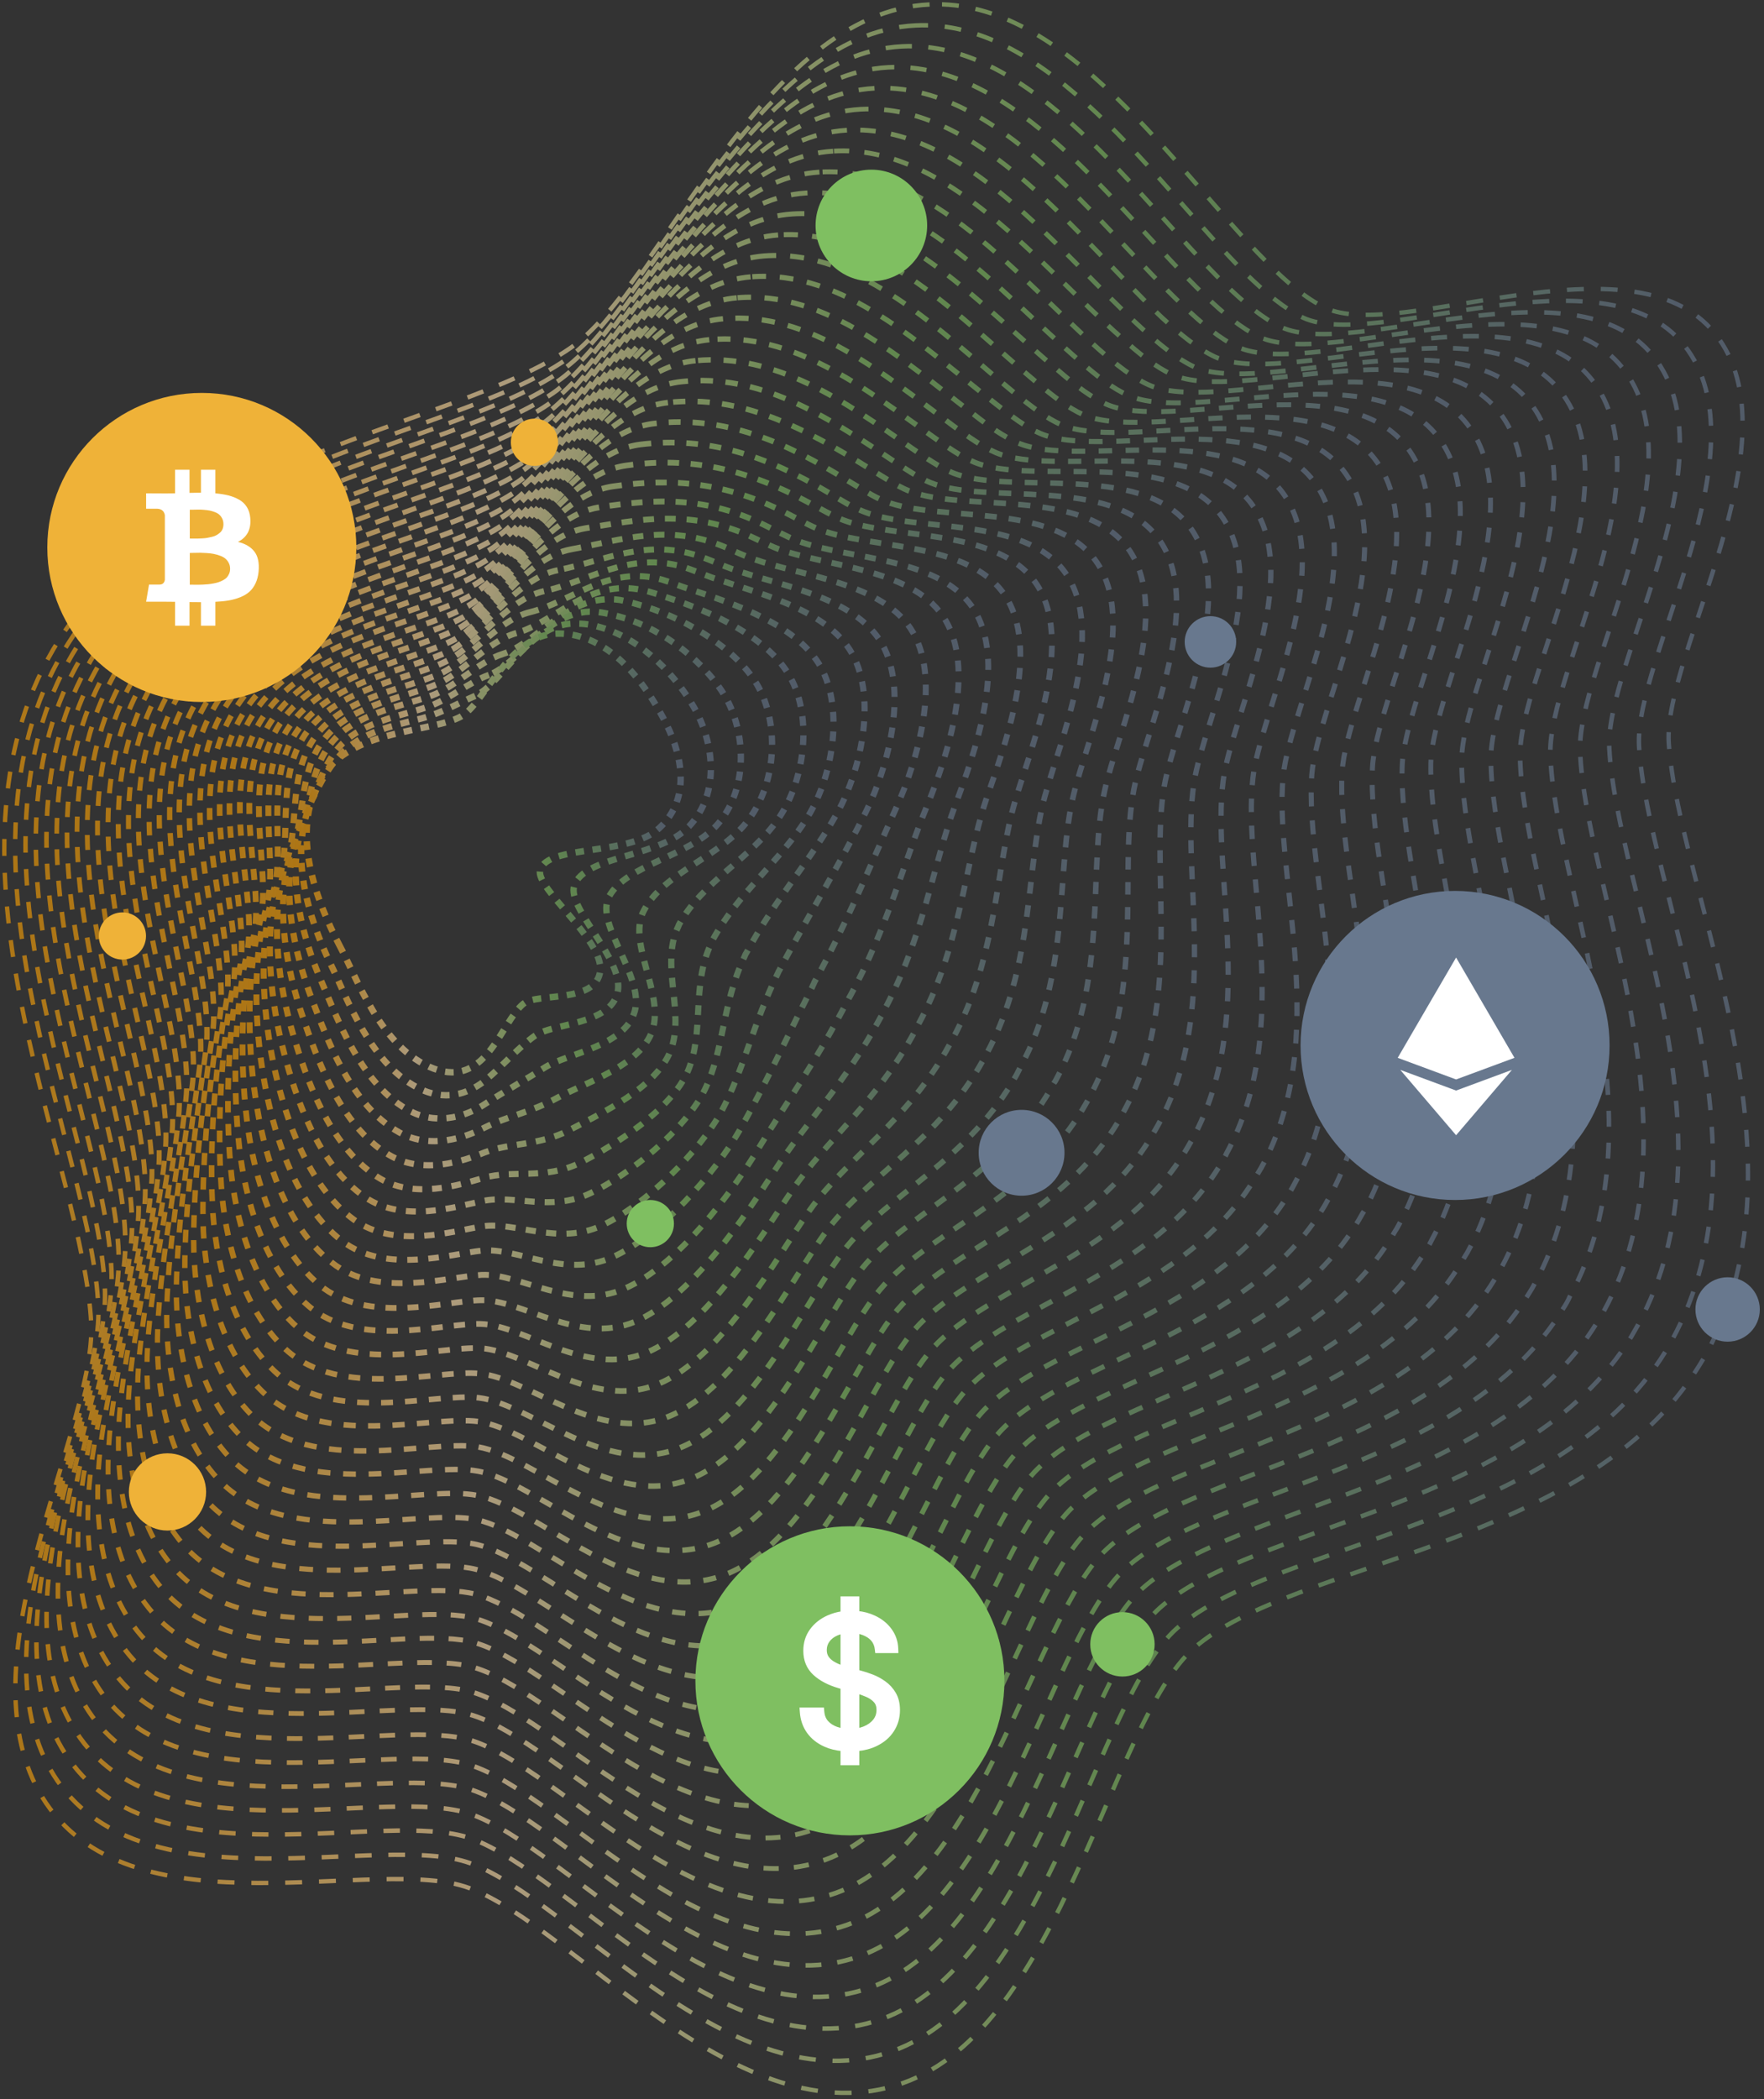<svg width="411" height="489" viewBox="0 0 411 489" fill="none" xmlns="http://www.w3.org/2000/svg">
<rect x="0" y="0" width="411" height="489" fill="#333333" stroke="none"/>
<g opacity="0.6">
<path d="M216.583 1.043C177.44 2.841 154.339 66.288 132.906 81.058C105.185 100.324 34.599 106.232 9.957 155.808C-14.812 205.641 19.454 272.042 21.251 308.261C21.893 321.618 12.652 343.966 7.262 366.571C2.642 385.836 0.974 405.487 10.727 420C31.775 451.081 88.244 431.944 109.292 439.779C133.548 448.641 172.306 498.603 210.294 485.245C247.513 472.145 258.678 400.991 278.186 383.91C301.543 363.488 369.82 360.406 395.873 318.15C396.386 317.251 397.028 316.352 397.541 315.325C422.824 269.473 391.124 207.31 388.814 173.147C387.402 152.34 419.23 102.25 399.594 77.719C380.344 53.701 325.8 79.902 308.73 71.682C304.495 69.627 299.875 65.903 295.127 61.022C274.079 39.959 248.411 -0.498 216.583 1.043Z" stroke="url(#paint0_linear_204_263)" stroke-width="1.014" stroke-miterlimit="10" stroke-dasharray="3.94 3.94"/>
<path d="M213.375 5.923C175.258 7.721 152.67 69.371 131.879 83.755C104.8 102.507 36.267 108.158 12.268 156.322C-11.86 204.742 21.508 269.345 22.92 304.536C23.433 317.894 14.578 340.113 9.444 362.204C5.081 381.084 3.669 400.735 13.423 414.863C34.214 444.916 89.014 426.55 109.548 433.999C133.163 442.605 170.895 490.896 207.856 477.796C244.048 465.081 255.213 396.111 274.207 379.286C296.923 359.25 362.761 355.911 388.044 314.811C388.557 313.912 389.071 313.013 389.584 312.114C414.097 267.418 383.809 207.182 381.884 173.789C380.729 153.368 411.53 104.434 392.408 80.416C373.542 56.912 320.538 81.957 303.597 73.994C299.362 71.939 294.998 68.343 290.25 63.719C269.459 43.041 244.433 4.382 213.375 5.923Z" stroke="url(#paint1_linear_204_263)" stroke-width="1.029" stroke-miterlimit="10" stroke-dasharray="3.89 3.89"/>
<path d="M210.166 10.804C173.205 12.731 151.13 72.325 130.853 86.324C104.543 104.562 37.807 110.085 14.449 156.835C-9.037 203.843 23.433 266.519 24.46 300.812C24.845 314.169 16.246 336.132 11.498 357.966C7.391 376.46 6.236 395.983 16.118 409.854C36.652 439.009 89.656 421.156 109.677 428.22C132.65 436.44 169.226 483.062 205.289 470.347C240.454 457.889 251.748 391.102 270.229 374.534C292.303 354.883 355.574 351.287 380.087 311.343C380.6 310.444 381.114 309.545 381.627 308.646C405.498 265.107 376.622 206.925 374.953 174.303C373.927 154.395 403.958 106.489 385.221 82.985C366.868 59.995 315.276 84.012 298.463 76.178C294.357 74.251 289.993 70.655 285.373 66.16C264.967 46.252 240.454 9.263 210.166 10.804Z" stroke="url(#paint2_linear_204_263)" stroke-width="1.043" stroke-miterlimit="10" stroke-dasharray="3.83 3.83"/>
<path d="M206.958 15.684C171.023 17.611 149.59 75.407 129.826 88.893C104.158 106.489 39.475 111.883 16.631 157.349C-6.213 202.944 25.358 263.694 26 297.087C26.257 310.444 18.043 332.278 13.551 353.599C9.701 371.837 8.802 391.102 18.685 404.845C38.834 432.972 90.169 415.762 109.677 422.569C132.008 430.403 167.558 475.356 202.594 463.026C236.732 450.953 248.155 386.221 266.122 370.039C287.555 350.773 348.387 346.792 372.13 308.004C372.643 307.105 373.157 306.334 373.67 305.435C396.899 263.18 369.307 206.797 368.152 174.945C367.382 155.423 396.386 108.672 378.034 85.682C360.066 63.206 309.886 86.196 293.458 78.49C289.351 76.563 285.116 73.095 280.624 68.728C260.475 49.335 236.476 14.143 206.958 15.684Z" stroke="url(#paint3_linear_204_263)" stroke-width="1.057" stroke-miterlimit="10" stroke-dasharray="3.77 3.77"/>
<path d="M203.75 20.565C168.841 22.492 148.05 78.361 128.8 91.59C103.902 108.672 41.016 113.938 18.941 157.863C-3.39 202.045 27.412 260.997 27.669 293.362C27.797 306.72 19.968 328.297 15.861 349.36C12.268 367.213 11.755 386.35 21.508 399.836C41.401 427.064 91.068 410.496 109.934 416.917C131.751 424.367 166.146 467.778 200.156 455.705C233.396 443.889 244.69 381.341 262.144 365.415C282.806 346.406 341.329 342.425 364.302 304.665C364.815 303.894 365.328 302.995 365.713 302.096C388.301 260.997 362.12 206.54 361.221 175.587C360.708 156.45 388.686 110.855 370.847 88.379C353.393 66.417 304.624 88.379 288.325 80.801C284.346 79.003 280.24 75.535 275.748 71.297C255.855 52.545 232.497 19.024 203.75 20.565Z" stroke="url(#paint4_linear_204_263)" stroke-width="1.071" stroke-miterlimit="10" stroke-dasharray="3.71 3.71"/>
<path d="M200.541 25.446C166.788 27.372 146.51 81.444 127.773 94.159C103.517 110.727 42.684 115.864 21.123 158.377C-0.566 201.146 29.208 258.171 29.208 289.638C29.208 302.995 21.765 324.444 17.915 344.994C14.578 362.461 14.321 381.469 24.075 394.827C43.582 421.028 91.581 405.102 109.934 411.266C131.109 418.33 164.478 460.072 197.332 448.384C229.545 436.825 240.968 376.46 257.908 360.791C277.929 342.168 334.013 337.93 356.216 301.326C356.729 300.555 357.243 299.656 357.628 298.885C379.574 258.942 354.676 206.412 354.163 176.229C353.778 157.478 380.857 113.039 363.531 91.076C346.591 69.628 299.105 90.563 283.063 83.113C279.213 81.315 275.106 77.976 270.742 73.994C251.363 55.628 228.519 23.904 200.541 25.446Z" stroke="url(#paint5_linear_204_263)" stroke-width="1.086" stroke-miterlimit="10" stroke-dasharray="3.66 3.66"/>
<path d="M197.333 30.326C164.606 32.253 144.97 84.397 126.746 96.727C103.132 112.782 44.224 117.791 23.305 158.89C2.257 200.246 31.134 255.345 30.749 285.913C30.62 299.142 23.562 320.462 19.968 340.755C16.888 357.965 16.888 376.845 26.77 389.817C45.893 415.119 92.223 399.707 110.062 405.487C130.596 412.165 162.938 452.237 194.766 440.935C225.952 429.761 237.503 371.58 253.802 356.167C273.181 337.929 326.698 333.434 348.259 297.986C348.773 297.215 349.158 296.445 349.671 295.546C370.975 256.758 347.489 206.154 347.361 176.871C347.233 158.505 373.285 115.222 356.473 93.773C339.917 72.838 293.972 92.617 278.186 85.425C274.336 83.627 270.358 80.416 266.122 76.563C246.743 58.839 224.541 28.785 197.333 30.326Z" stroke="url(#paint6_linear_204_263)" stroke-width="1.1" stroke-miterlimit="10" stroke-dasharray="3.6 3.6"/>
<path d="M194.124 35.207C162.553 37.133 143.43 87.352 125.591 99.296C102.747 114.708 45.764 119.589 25.487 159.276C4.952 199.219 32.93 252.52 32.289 282.06C32.032 295.289 25.358 316.481 22.021 336.26C19.198 353.085 19.455 371.837 29.337 384.552C48.074 408.954 92.865 394.056 110.19 399.579C130.083 405.872 161.398 444.403 192.199 433.229C222.359 422.312 234.037 366.314 249.823 351.158C268.561 333.306 319.64 328.554 340.43 294.133C340.944 293.362 341.329 292.592 341.842 291.821C362.505 254.318 340.302 205.512 340.559 177C340.687 159.019 365.713 116.892 349.286 95.957C333.243 75.535 288.582 94.287 273.052 87.223C269.331 85.553 265.48 82.471 261.245 78.618C242.251 61.921 220.562 33.537 194.124 35.207Z" stroke="url(#paint7_linear_204_263)" stroke-width="1.114" stroke-miterlimit="10" stroke-dasharray="3.54 3.54"/>
<path d="M190.916 40.087C160.371 42.014 141.89 90.434 124.564 101.993C102.362 116.892 47.433 121.644 27.669 159.918C7.776 198.449 34.727 249.823 33.829 278.464C33.444 291.693 27.155 312.628 24.075 332.15C21.508 348.59 22.022 367.213 31.904 379.8C50.385 403.303 93.378 389.047 110.191 394.184C129.57 400.092 159.729 436.954 189.504 426.165C218.765 415.505 230.444 361.562 245.716 346.792C263.684 329.324 312.453 324.315 332.345 291.051C332.859 290.28 333.244 289.509 333.629 288.739C353.521 252.391 332.859 205.512 333.372 177.77C333.757 160.175 357.756 119.204 341.842 98.782C326.313 78.875 283.063 96.599 267.662 89.663C263.941 87.994 260.219 85.04 256.112 81.444C237.759 65.132 216.584 38.418 190.916 40.087Z" stroke="url(#paint8_linear_204_263)" stroke-width="1.129" stroke-miterlimit="10" stroke-dasharray="3.49 3.49"/>
<path d="M187.707 44.968C158.318 46.895 140.35 93.388 123.538 104.562C102.105 118.818 48.973 123.442 29.85 160.432C10.6 197.55 36.524 247.126 35.369 274.739C34.727 287.968 28.824 308.775 26.257 327.783C23.947 343.966 24.717 362.332 34.727 374.662C52.823 397.139 94.148 383.524 110.447 388.405C129.185 393.928 158.318 429.119 187.066 418.716C215.3 408.441 226.979 356.681 241.738 342.168C259.064 325.086 305.266 319.82 324.517 287.711C324.902 286.941 325.415 286.299 325.8 285.528C345.051 250.337 325.8 205.384 326.698 178.541C327.212 161.331 350.441 121.516 334.912 101.608C319.768 82.214 277.93 98.911 262.914 92.104C259.32 90.563 255.599 87.609 251.62 84.141C233.139 68.215 212.605 43.298 187.707 44.968Z" stroke="url(#paint9_linear_204_263)" stroke-width="1.143" stroke-miterlimit="10" stroke-dasharray="3.43 3.43"/>
<path d="M184.499 49.848C156.136 51.775 138.81 96.471 122.511 107.259C101.72 121.002 50.641 125.497 32.16 160.945C13.423 196.65 38.449 244.3 37.037 271.015C36.267 284.243 30.749 304.793 28.439 323.545C26.385 339.342 27.54 357.58 37.422 369.653C55.133 391.23 94.918 378.13 110.576 382.625C128.671 387.763 156.778 421.413 184.499 411.266C211.707 401.248 223.514 351.672 237.631 337.544C254.315 320.848 298.079 315.325 316.56 284.243C316.945 283.601 317.33 282.831 317.843 282.06C336.452 248.153 318.485 204.999 319.768 178.926C320.538 162.101 342.741 123.442 327.725 104.048C313.094 85.168 272.668 100.709 257.78 94.159C254.315 92.618 250.593 89.792 246.743 86.453C228.647 71.426 208.627 48.179 184.499 49.848Z" stroke="url(#paint10_linear_204_263)" stroke-width="1.157" stroke-miterlimit="10" stroke-dasharray="3.37 3.37"/>
<path d="M181.29 54.729C154.082 56.784 137.141 99.424 121.484 109.828C101.335 123.057 52.309 127.423 34.342 161.459C16.246 195.751 40.245 241.603 38.577 267.29C37.679 280.519 32.545 300.94 30.492 319.178C28.695 334.59 30.107 352.828 39.989 364.644C57.315 385.322 95.431 372.864 110.575 376.974C128.029 381.726 155.109 413.707 181.803 403.945C207.984 394.313 219.792 346.92 233.524 332.921C249.438 316.609 290.763 310.83 308.602 280.904C308.987 280.262 309.372 279.491 309.757 278.849C327.725 246.098 311.169 204.87 312.709 179.697C313.736 163.257 334.912 125.754 320.281 106.874C306.035 88.507 267.149 103.021 252.39 96.599C248.925 95.058 245.459 92.361 241.609 89.15C224.027 74.508 204.648 53.059 181.29 54.729Z" stroke="url(#paint11_linear_204_263)" stroke-width="1.171" stroke-miterlimit="10" stroke-dasharray="3.31 3.31"/>
<path d="M178.082 59.61C151.9 61.665 135.601 102.507 120.457 112.397C101.078 125.112 53.849 129.222 36.524 161.973C19.07 194.852 42.042 238.777 40.117 263.565C39.09 276.794 34.342 296.959 32.545 314.94C31.005 330.095 32.674 348.076 42.556 359.635C59.496 379.414 95.945 367.47 110.704 371.323C127.644 375.818 153.569 406.001 179.108 396.625C204.263 387.249 216.198 342.04 229.289 328.425C244.561 312.499 283.448 306.463 300.517 277.693C300.902 277.051 301.287 276.409 301.672 275.638C318.998 244.043 303.854 204.742 305.651 180.339C306.934 164.156 327.083 127.937 312.966 109.571C299.234 91.719 261.63 105.204 247.256 98.911C243.919 97.498 240.454 94.801 236.732 91.847C219.535 77.719 200.669 57.94 178.082 59.61Z" stroke="url(#paint12_linear_204_263)" stroke-width="1.186" stroke-miterlimit="10" stroke-dasharray="3.26 3.26"/>
<path d="M174.873 64.49C149.847 66.545 134.061 105.461 119.431 114.965C100.693 127.167 55.518 131.148 38.706 162.487C21.765 193.953 43.711 236.08 41.657 259.712C40.502 272.941 36.139 292.849 34.599 310.444C33.315 325.215 35.24 343.067 45.251 354.498C61.678 373.378 96.715 361.947 110.832 365.543C127.131 369.653 151.901 398.166 176.542 389.047C200.798 380.057 212.733 336.902 225.31 323.545C239.941 308.004 276.389 301.711 292.688 273.969C293.073 273.327 293.458 272.684 293.843 272.042C310.527 241.731 296.667 204.228 298.977 180.724C300.517 164.927 319.64 129.864 306.036 112.011C292.817 94.672 256.625 107.131 242.379 100.966C239.043 99.553 235.706 96.984 232.112 94.159C214.915 80.802 196.691 62.692 174.873 64.49Z" stroke="url(#paint13_linear_204_263)" stroke-width="1.2" stroke-miterlimit="10" stroke-dasharray="3.2 3.2"/>
<path d="M171.665 69.371C147.666 71.426 132.522 108.543 118.404 117.662C100.437 129.222 57.187 133.203 41.016 163C24.717 193.054 45.636 233.255 43.326 255.988C42.042 269.216 38.064 288.996 36.909 306.206C35.882 320.591 38.064 338.315 48.075 349.489C64.117 367.47 97.485 356.553 111.089 359.764C126.746 363.488 150.489 390.46 174.103 381.598C197.333 372.864 209.397 331.893 221.332 318.921C235.321 303.766 269.202 297.215 284.731 270.629C285.117 269.987 285.502 269.345 285.758 268.703C301.672 239.548 289.352 203.971 291.918 181.238C293.587 165.826 311.811 131.919 298.72 114.58C285.887 97.755 251.107 109.186 237.118 103.149C233.909 101.736 230.572 99.424 226.979 96.599C210.423 84.012 192.712 67.573 171.665 69.371Z" stroke="url(#paint14_linear_204_263)" stroke-width="1.214" stroke-miterlimit="10" stroke-dasharray="3.14 3.14"/>
<path d="M168.456 74.251C145.612 76.306 130.981 111.497 117.377 120.231C100.052 131.277 58.727 135.001 43.197 163.514C27.54 192.155 47.304 230.557 44.866 252.263C43.326 265.62 39.732 285.014 38.962 301.839C38.192 315.967 40.631 333.434 50.641 344.351C66.298 361.433 97.998 351.158 111.089 353.984C126.104 357.323 148.82 382.625 171.408 374.148C193.611 365.672 205.675 327.012 217.225 314.169C230.444 299.399 262.015 292.592 276.774 267.161C277.159 266.519 277.416 266.006 277.801 265.363C293.073 237.364 282.165 203.714 284.988 181.88C286.913 166.853 304.111 134.102 291.533 117.277C279.213 100.966 245.845 111.241 232.112 105.461C229.032 104.177 225.824 101.865 222.23 99.296C205.803 87.095 188.734 72.453 168.456 74.251Z" stroke="url(#paint15_linear_204_263)" stroke-width="1.229" stroke-miterlimit="10" stroke-dasharray="3.09 3.09"/>
<path d="M165.248 79.132C143.43 81.187 129.441 114.58 116.35 122.8C99.666 133.332 60.395 136.928 45.507 163.899C30.363 191.128 49.101 227.603 46.534 248.41C44.866 261.767 41.657 281.033 41.144 297.472C40.63 311.215 43.326 328.554 53.336 339.342C68.48 355.525 98.768 345.764 111.217 348.333C125.719 351.287 147.28 374.919 168.841 366.828C190.017 358.736 202.209 322.132 213.118 309.674C225.695 295.289 254.828 288.225 268.817 263.822C269.202 263.18 269.459 262.666 269.844 262.024C284.475 235.309 274.977 203.457 278.186 182.394C280.368 167.752 296.667 136.157 284.346 119.846C272.411 104.048 240.454 113.296 226.979 107.644C223.899 106.36 220.818 104.177 217.353 101.736C201.311 90.306 184.755 77.334 165.248 79.132Z" stroke="url(#paint16_linear_204_263)" stroke-width="1.243" stroke-miterlimit="10" stroke-dasharray="3.03 3.03"/>
<path d="M162.039 84.012C141.377 86.067 127.901 117.534 115.195 125.497C99.281 135.387 61.806 138.983 47.561 164.541C33.059 190.357 50.641 225.035 47.946 244.814C46.149 258.171 43.326 277.18 43.069 293.234C42.812 306.591 45.764 323.93 55.903 334.333C70.662 349.617 99.281 340.37 111.345 342.682C125.206 345.25 145.74 367.341 166.274 359.507C186.552 351.672 198.744 317.251 209.14 305.05C221.075 291.051 247.641 283.73 260.989 260.483C261.245 259.969 261.63 259.327 261.887 258.813C275.876 233.255 267.79 203.201 271.256 183.165C273.694 168.908 288.966 138.469 277.159 122.671C265.737 107.388 235.192 115.607 221.845 110.085C218.893 108.8 215.813 106.745 212.476 104.434C196.691 93.388 180.777 82.214 162.039 84.012Z" stroke="url(#paint17_linear_204_263)" stroke-width="1.257" stroke-miterlimit="10" stroke-dasharray="2.97 2.97"/>
<path d="M158.831 88.893C139.195 90.948 126.361 120.616 114.169 128.066C98.897 137.442 63.475 140.781 49.743 165.055C35.882 189.458 52.31 222.209 49.486 241.089C47.561 254.446 45.123 273.326 45.123 288.996C45.123 302.096 48.331 319.178 58.47 329.453C72.716 343.838 99.795 335.232 111.346 337.031C124.564 339.214 144.072 359.635 163.579 352.186C182.83 344.737 195.023 312.371 204.905 300.555C216.198 286.941 240.326 279.363 252.903 257.272C253.16 256.758 253.545 256.245 253.802 255.602C267.149 231.2 260.475 203.072 264.197 183.807C266.892 169.936 281.138 140.652 269.844 125.369C258.935 110.598 229.802 117.791 216.712 112.397C213.888 111.241 210.937 109.186 207.6 107.002C192.071 96.599 176.798 86.966 158.831 88.893Z" stroke="url(#paint18_linear_204_263)" stroke-width="1.271" stroke-miterlimit="10" stroke-dasharray="2.91 2.91"/>
<path d="M155.622 93.773C137.142 95.828 124.821 123.57 113.142 130.634C98.64 139.497 65.144 142.707 52.053 165.441C38.834 188.43 54.106 219.383 51.154 237.236C48.973 250.593 47.048 269.217 47.304 284.5C47.561 297.216 50.898 314.169 61.165 324.187C75.026 337.673 100.565 329.581 111.474 331.122C124.179 332.921 142.532 351.801 160.884 344.48C179.108 337.287 191.429 307.233 200.798 295.546C211.45 282.317 233.011 274.482 244.946 253.419C245.203 252.905 245.46 252.391 245.845 251.878C258.55 228.759 253.288 202.43 257.395 184.064C260.347 170.578 273.566 142.451 262.785 127.68C252.262 113.424 224.54 119.461 211.707 114.323C208.883 113.167 206.06 111.241 202.851 109.314C187.579 99.81 172.82 91.847 155.622 93.773Z" stroke="url(#paint19_linear_204_263)" stroke-width="1.286" stroke-miterlimit="10" stroke-dasharray="2.85 2.85"/>
<path d="M152.414 98.654C134.96 100.709 123.281 126.653 112.115 133.332C98.255 141.68 66.683 144.762 54.234 166.083C41.529 187.66 55.646 216.686 52.694 233.64C50.384 246.997 48.716 265.492 49.486 280.39C49.999 292.72 53.593 309.545 63.86 319.306C77.207 332.022 101.207 324.315 111.602 325.6C123.666 327.013 140.992 344.223 158.317 337.287C175.515 330.48 187.964 302.481 196.691 291.179C206.573 278.335 225.824 270.244 236.861 250.336C237.118 249.823 237.374 249.309 237.631 248.795C249.695 226.833 245.845 202.43 250.208 184.834C253.417 171.605 265.609 144.762 255.213 130.506C245.203 116.763 218.893 121.772 206.188 116.763C203.493 115.736 200.669 113.809 197.589 112.011C182.959 102.892 168.841 96.728 152.414 98.654Z" stroke="url(#paint20_linear_204_263)" stroke-width="1.3" stroke-miterlimit="10" stroke-dasharray="2.79 2.79"/>
<path d="M149.206 103.535C132.906 105.589 121.741 129.607 111.089 135.9C97.998 143.606 68.352 146.56 56.416 166.596C44.353 186.761 57.315 213.989 54.235 229.915C51.668 243.272 50.513 261.51 51.54 276.024C52.31 288.097 56.16 304.665 66.555 314.297C79.389 326.113 101.977 318.921 111.731 319.949C123.153 320.976 139.452 336.517 155.751 329.967C172.05 323.416 184.499 297.601 192.712 286.555C201.953 274.097 218.637 265.749 229.032 246.997C229.289 246.483 229.546 246.098 229.802 245.584C241.096 224.778 238.914 202.302 243.406 185.605C246.871 172.761 258.037 147.074 248.155 133.332C238.658 120.103 213.632 124.084 201.311 119.204C198.616 118.176 195.921 116.507 192.969 114.708C178.467 106.103 164.863 101.608 149.206 103.535Z" stroke="url(#paint21_linear_204_263)" stroke-width="1.314" stroke-miterlimit="10" stroke-dasharray="2.73 2.73"/>
<path d="M145.997 108.415C130.724 110.47 120.201 132.689 110.062 138.469C97.613 145.661 70.02 148.487 58.598 166.982C47.176 185.733 58.855 211.035 55.774 226.062C53.208 239.548 52.438 257.529 53.721 271.657C54.748 283.344 58.855 299.913 69.25 309.16C81.57 320.077 102.618 313.527 111.987 314.041C122.767 314.683 138.04 328.682 153.312 322.389C168.584 316.096 181.033 292.592 188.734 281.803C197.332 269.73 211.578 261.125 221.203 243.401C221.46 242.887 221.717 242.502 221.973 241.988C232.625 222.337 231.855 201.788 236.732 185.862C240.454 173.404 250.593 148.872 241.224 135.643C232.112 122.928 208.626 125.754 196.434 121.13C193.867 120.103 191.3 118.561 188.349 117.02C173.846 109.186 160.884 106.36 145.997 108.415Z" stroke="url(#paint22_linear_204_263)" stroke-width="1.329" stroke-miterlimit="10" stroke-dasharray="2.68 2.68"/>
<path d="M142.788 113.296C128.671 115.351 118.661 135.643 109.035 141.166C97.356 147.845 71.56 150.542 60.908 167.624C50.127 184.963 60.523 208.466 57.443 222.466C54.491 235.952 54.234 253.676 55.774 267.418C57.058 278.721 61.293 295.161 71.817 304.151C83.624 314.297 103.132 308.133 111.987 308.389C122.254 308.646 136.371 320.976 150.617 315.068C164.863 309.16 177.44 287.711 184.627 277.18C192.584 265.492 204.391 256.63 213.246 240.062C213.503 239.676 213.76 239.163 213.888 238.777C223.898 220.411 224.669 201.659 229.674 186.504C233.781 174.431 242.893 151.184 233.909 138.341C225.31 126.139 203.236 127.937 191.172 123.442C188.734 122.543 186.167 121.002 183.343 119.589C169.226 112.397 156.906 111.241 142.788 113.296Z" stroke="url(#paint23_linear_204_263)" stroke-width="1.343" stroke-miterlimit="10" stroke-dasharray="2.62 2.62"/>
<path d="M139.58 118.176C126.489 120.231 116.992 138.726 108.009 143.735C96.971 149.9 73.229 152.34 63.09 168.138C52.823 184.064 62.063 205.641 58.983 218.741C55.903 232.227 55.903 249.694 57.828 263.18C59.368 274.097 63.86 290.408 74.384 299.27C85.678 308.646 103.773 302.995 111.987 302.867C121.613 302.61 134.703 313.398 147.922 307.876C161.141 302.224 173.846 282.959 180.392 272.813C187.579 261.639 196.947 252.391 205.161 236.979C205.418 236.594 205.546 236.209 205.803 235.695C215.172 218.484 217.353 201.531 222.615 187.403C226.979 175.715 235.064 153.624 226.465 141.295C218.252 129.607 197.589 130.378 185.91 126.011C183.472 125.112 181.033 123.699 178.338 122.415C164.734 115.607 152.927 116.121 139.58 118.176Z" stroke="url(#paint24_linear_204_263)" stroke-width="1.357" stroke-miterlimit="10" stroke-dasharray="2.57 2.57"/>
<path d="M136.372 123.057C124.436 124.983 115.452 141.68 106.982 146.304C96.586 151.826 74.769 154.267 65.272 168.523C55.646 183.036 63.603 202.687 60.523 214.888C57.186 228.374 57.7 245.713 60.01 258.685C61.807 269.345 66.427 285.528 77.207 294.005C87.859 302.61 104.543 297.344 112.244 296.959C121.228 296.573 133.291 305.564 145.484 300.169C157.804 294.904 170.51 277.822 176.542 267.804C183.087 257.015 190.017 247.511 197.461 233.126C197.718 232.741 197.846 232.355 198.103 231.97C206.83 215.916 210.551 200.889 216.07 187.531C220.69 176.229 227.749 155.294 219.664 143.478C211.963 132.304 192.712 132.047 181.162 127.809C178.852 126.91 176.413 125.625 173.846 124.47C160.114 118.69 148.949 121.002 136.372 123.057Z" stroke="url(#paint25_linear_204_263)" stroke-width="1.371" stroke-miterlimit="10" stroke-dasharray="2.53 2.53"/>
<path d="M133.163 127.937C122.254 129.864 113.912 144.762 105.827 149.001C96.201 154.01 76.309 156.322 67.454 169.165C58.47 182.266 65.143 200.118 62.063 211.292C58.47 224.778 59.496 241.86 62.063 254.446C64.117 264.721 68.993 280.904 79.774 289.124C89.913 296.83 105.057 292.078 112.244 291.307C120.714 290.537 131.495 297.858 142.66 292.849C153.954 287.84 166.788 272.941 172.306 263.309C178.21 252.905 182.574 243.144 189.247 229.915C189.375 229.53 189.632 229.145 189.76 228.759C197.846 213.989 203.108 200.76 208.755 188.302C213.76 177.257 219.663 157.606 212.091 146.304C204.905 135.643 186.937 134.231 175.643 130.249C173.333 129.479 171.023 128.323 168.585 127.295C155.494 121.901 144.97 125.754 133.163 127.937Z" stroke="url(#paint26_linear_204_263)" stroke-width="1.386" stroke-miterlimit="10" stroke-dasharray="2.46 2.46"/>
<path d="M129.955 132.818C120.201 134.744 112.372 147.716 104.8 151.569C95.816 156.065 77.977 158.12 69.635 169.679C61.165 181.367 66.683 197.293 63.732 207.567C59.882 221.053 61.422 238.007 64.245 250.208C66.555 260.098 71.56 276.152 82.469 284.115C92.095 291.051 105.827 286.684 112.372 285.656C120.201 284.5 129.955 290.152 140.093 285.528C150.36 280.776 163.194 268.061 168.2 258.685C173.461 248.667 175.387 238.649 181.29 226.576C181.418 226.191 181.675 225.934 181.803 225.548C189.119 211.934 196.049 200.632 201.824 188.944C207.086 178.284 211.963 159.789 204.905 149.001C198.103 138.854 181.675 136.414 170.638 132.561C168.456 131.79 166.274 130.763 163.836 129.864C150.874 125.112 140.992 130.634 129.955 132.818Z" stroke="url(#paint27_linear_204_263)" stroke-width="1.4" stroke-miterlimit="10" stroke-dasharray="2.39 2.39"/>
<path d="M126.746 137.698C118.019 139.625 110.832 150.799 103.773 154.138C95.56 158.12 79.517 160.046 71.817 170.064C63.988 180.339 68.095 194.339 65.272 203.714C61.037 217.2 63.09 233.897 66.299 245.713C68.865 255.345 73.999 271.272 85.036 278.849C94.02 285.014 106.34 281.033 112.5 279.748C119.687 278.207 128.415 282.317 137.527 277.95C146.767 273.583 159.729 263.052 164.221 253.804C168.841 244.172 168.2 233.897 173.461 222.851C173.59 222.466 173.718 222.209 173.975 221.824C180.648 209.366 189.119 200.118 195.151 189.201C200.798 178.926 204.52 161.587 197.974 151.313C191.686 141.68 176.67 138.212 165.761 134.488C163.708 133.717 161.526 132.818 159.216 132.047C146.382 128.323 137.013 135.515 126.746 137.698Z" stroke="url(#paint28_linear_204_263)" stroke-width="1.414" stroke-miterlimit="10" stroke-dasharray="2.33 2.33"/>
<path d="M123.538 142.579C115.966 144.377 109.292 153.753 102.747 156.835C95.175 160.303 81.186 162.101 74.127 170.706C66.94 179.568 69.763 191.77 66.94 200.118C62.448 213.604 65.015 230.172 68.48 241.603C71.304 250.85 76.566 266.776 87.859 274.097C96.33 279.62 107.238 275.895 112.757 274.354C119.302 272.427 127.003 274.868 135.088 270.886C143.302 266.776 156.392 258.428 160.242 249.566C164.221 240.318 161.013 229.787 165.633 219.897C165.761 219.64 165.889 219.255 166.018 218.998C172.05 207.824 182.06 200.375 188.22 190.229C194.252 180.467 196.819 164.156 190.659 154.395C184.755 145.276 171.151 140.652 160.499 137.185C158.446 136.542 156.392 135.643 154.211 135.001C141.762 131.533 133.035 140.267 123.538 142.579Z" stroke="url(#paint29_linear_204_263)" stroke-width="1.429" stroke-miterlimit="10" stroke-dasharray="2.28 2.28"/>
<path d="M120.329 147.46C113.784 149.258 107.752 156.835 101.72 159.404C94.918 162.358 82.726 163.899 76.309 171.22C69.635 178.669 71.175 188.944 68.48 196.393C63.475 209.751 66.812 226.191 70.662 237.236C73.742 246.098 79.132 262.153 90.555 268.96C98.383 273.712 107.88 270.501 112.885 268.446C118.917 266.134 125.463 266.905 132.521 263.308C139.837 259.455 152.927 253.419 156.264 244.685C159.601 235.952 153.954 225.035 157.804 216.301C157.932 216.044 158.061 215.787 158.189 215.402C163.579 205.384 175.13 199.861 181.418 190.614C187.835 181.238 189.375 166.083 183.6 156.835C178.21 148.23 166.018 142.579 155.622 139.24C153.697 138.597 151.644 137.827 149.59 137.442C137.142 134.744 129.056 145.019 120.329 147.46Z" stroke="url(#paint30_linear_204_263)" stroke-width="1.443" stroke-miterlimit="10" stroke-dasharray="2.24 2.24"/>
<path d="M117.121 152.34C111.73 154.01 106.212 159.918 100.693 161.973C94.533 164.285 84.394 165.826 78.491 171.605C72.459 177.642 72.715 185.99 70.02 192.54C64.63 205.898 68.609 222.209 72.715 232.869C76.052 241.474 81.571 257.529 93.121 263.822C100.437 267.804 108.394 264.978 112.886 262.666C118.276 259.969 123.794 259.07 129.826 255.731C136.115 252.263 149.334 248.282 152.029 239.933C154.724 231.585 146.51 220.283 149.719 212.705C149.847 212.448 149.975 212.191 150.104 211.934C154.852 203.072 167.943 199.604 174.36 190.999C181.162 182.009 181.547 168.009 176.285 159.276C171.408 151.184 160.499 144.506 150.36 141.295C148.564 140.781 146.51 140.139 144.457 139.753C132.521 137.955 125.078 149.9 117.121 152.34Z" stroke="url(#paint31_linear_204_263)" stroke-width="1.457" stroke-miterlimit="10" stroke-dasharray="2.18 2.18"/>
<path d="M113.912 157.221C109.549 158.762 104.672 162.872 99.667 164.67C94.276 166.468 86.063 167.881 80.801 172.248C75.41 176.871 74.255 183.293 71.689 188.944C65.785 202.045 70.405 218.356 74.897 228.631C78.491 236.851 84.138 253.034 95.816 258.942C102.49 262.281 109.164 259.712 113.014 257.144C117.762 254.061 122.254 251.621 127.131 248.538C132.393 245.327 145.74 243.658 147.922 235.438C149.975 227.475 139.195 215.916 141.633 209.494C141.762 209.237 141.762 208.98 141.89 208.852C145.997 201.274 160.628 199.604 167.301 191.898C174.488 183.421 173.718 170.449 168.97 162.23C164.478 154.652 155.109 146.817 145.099 143.863C143.302 143.35 141.505 142.836 139.452 142.579C127.901 141.166 121.099 154.652 113.912 157.221Z" stroke="url(#paint32_linear_204_263)" stroke-width="1.471" stroke-miterlimit="10" stroke-dasharray="2.1 2.1"/>
<path d="M110.704 162.101C107.367 163.514 103.132 165.954 98.64 167.239C93.891 168.523 87.603 169.679 82.983 172.761C78.106 175.972 75.667 180.339 73.229 185.22C66.555 198.192 72.202 214.503 76.951 224.392C80.801 232.227 86.448 248.667 98.511 253.933C104.672 256.63 109.805 254.318 113.27 251.492C117.377 248.025 120.842 243.915 124.693 241.218C128.928 238.264 142.403 238.777 143.943 230.943C145.355 223.365 132.008 211.549 133.805 206.283C133.933 206.026 133.933 205.898 134.061 205.641C137.398 199.219 153.826 199.604 160.499 192.54C168.071 184.577 166.146 172.633 161.783 164.927C157.804 157.863 149.847 149.001 140.093 146.175C138.425 145.661 136.628 145.276 134.703 145.276C123.409 144.505 117.121 159.276 110.704 162.101Z" stroke="url(#paint33_linear_204_263)" stroke-width="1.486" stroke-miterlimit="10" stroke-dasharray="2.07 2.07"/>
<path d="M79.004 220.026C83.111 227.603 88.758 244.3 101.078 248.924C113.399 253.547 116.736 238.007 121.998 233.768C125.206 231.2 138.938 233.768 139.837 226.191C140.735 218.998 124.693 206.925 125.848 202.687C127.516 196.65 146.51 199.476 153.569 192.926C161.654 185.476 158.446 174.559 154.596 167.367C150.489 159.661 142.147 147.331 129.826 147.588C118.661 147.716 112.885 163.899 107.495 166.853C100.693 170.706 81.571 169.679 74.769 181.367C67.325 193.953 73.999 210.393 79.004 220.026Z" stroke="url(#paint34_linear_204_263)" stroke-width="1.5" stroke-miterlimit="10" stroke-dasharray="2 2"/>
</g>
<circle cx="47.022" cy="127.52" r="36" fill="#EFB238"/>
<path d="M59.266 128.475C58.422 127.383 57.148 126.634 55.444 126.226C57.614 125.119 58.567 123.241 58.305 120.592C58.218 119.631 57.952 118.798 57.508 118.092C57.063 117.386 56.464 116.818 55.706 116.389C54.949 115.959 54.126 115.632 53.238 115.406C52.35 115.181 51.331 115.017 50.181 114.915V109.412H46.819V114.762C46.236 114.762 45.348 114.777 44.154 114.806V109.412H40.791V114.915C40.311 114.93 39.605 114.937 38.673 114.937L34.044 114.915V118.496H36.468C37.574 118.496 38.222 118.991 38.411 119.981V126.249C38.557 126.249 38.673 126.256 38.761 126.271H38.411V135.049C38.295 135.791 37.873 136.163 37.145 136.163H34.721L34.044 140.159H38.412C38.688 140.159 39.088 140.162 39.613 140.169C40.137 140.176 40.529 140.18 40.792 140.18V145.748H44.155V140.246C44.767 140.26 45.654 140.268 46.819 140.268V145.748H50.182V140.18C51.376 140.122 52.435 140.013 53.359 139.853C54.283 139.692 55.168 139.441 56.012 139.099C56.856 138.757 57.562 138.331 58.13 137.821C58.698 137.312 59.167 136.664 59.539 135.878C59.91 135.092 60.146 134.182 60.248 133.148C60.438 131.125 60.11 129.567 59.266 128.475ZM44.22 118.736C44.322 118.736 44.609 118.732 45.083 118.725C45.556 118.717 45.949 118.71 46.262 118.703C46.575 118.696 46.997 118.714 47.529 118.758C48.06 118.801 48.508 118.86 48.871 118.932C49.235 119.005 49.636 119.125 50.072 119.292C50.509 119.46 50.859 119.664 51.12 119.904C51.383 120.144 51.605 120.45 51.786 120.821C51.968 121.192 52.059 121.618 52.059 122.098C52.059 122.506 51.994 122.877 51.863 123.212C51.733 123.547 51.535 123.827 51.274 124.053C51.012 124.279 50.742 124.476 50.465 124.643C50.189 124.81 49.836 124.945 49.406 125.047C48.977 125.149 48.602 125.229 48.282 125.287C47.962 125.345 47.562 125.385 47.081 125.407C46.601 125.429 46.237 125.444 45.989 125.451C45.742 125.458 45.403 125.458 44.974 125.451C44.544 125.444 44.293 125.44 44.22 125.44V118.736H44.22V118.736ZM53.403 133.607C53.264 133.942 53.086 134.233 52.868 134.481C52.649 134.728 52.362 134.946 52.005 135.135C51.649 135.325 51.303 135.477 50.968 135.594C50.633 135.711 50.229 135.812 49.756 135.9C49.282 135.987 48.868 136.049 48.511 136.085C48.154 136.122 47.729 136.151 47.233 136.173C46.739 136.194 46.353 136.205 46.076 136.205C45.8 136.205 45.45 136.201 45.028 136.194C44.605 136.188 44.336 136.184 44.22 136.184V128.803C44.336 128.803 44.682 128.796 45.257 128.781C45.832 128.766 46.302 128.759 46.666 128.759C47.029 128.759 47.532 128.781 48.173 128.825C48.813 128.868 49.352 128.933 49.789 129.021C50.225 129.108 50.702 129.243 51.219 129.425C51.736 129.607 52.154 129.829 52.475 130.091C52.795 130.353 53.064 130.687 53.282 131.095C53.501 131.503 53.61 131.969 53.61 132.493C53.61 132.901 53.541 133.272 53.403 133.607Z" fill="white"/>
<circle cx="198.022" cy="391.52" r="36" fill="#7FBF61"/>
<path d="M196.336 410.186V410.686H196.836H199.207H199.707V410.186V407.401C201.322 407.251 202.757 406.879 204.006 406.276C205.676 405.474 206.966 404.381 207.852 402.989C208.744 401.602 209.188 400.05 209.188 398.345C209.188 396.878 208.89 395.603 208.266 394.547C207.663 393.526 206.893 392.685 205.957 392.03C205.056 391.385 204.108 390.873 203.113 390.498C202.157 390.134 201.284 389.846 200.493 389.637C200.492 389.637 200.492 389.637 200.491 389.636L199.707 389.423V380.003C200.749 380.17 201.653 380.515 202.429 381.028C203.538 381.763 204.162 382.779 204.318 384.111L204.37 384.553H204.815H208.284H208.8L208.783 384.037C208.732 382.431 208.237 380.987 207.299 379.717C206.376 378.456 205.131 377.471 203.579 376.76C202.405 376.214 201.113 375.877 199.707 375.744V372.853V372.353H199.207H196.836H196.336V372.853V375.806C195.13 375.97 193.999 376.291 192.944 376.773C191.349 377.496 190.064 378.522 189.103 379.852L189.103 379.853C188.14 381.19 187.664 382.753 187.664 384.52C187.664 386.657 188.387 388.424 189.849 389.773C191.27 391.083 193.176 392.072 195.541 392.758L195.542 392.758L196.336 392.988V403.082C195.826 402.999 195.335 402.876 194.862 402.714C193.923 402.38 193.158 401.88 192.554 401.219C191.982 400.572 191.642 399.746 191.553 398.71L191.514 398.253H191.055H187.355H186.818L186.856 398.788C186.978 400.505 187.502 402.029 188.436 403.345L188.438 403.347C189.381 404.661 190.668 405.677 192.282 406.399L192.283 406.399C193.484 406.934 194.837 407.267 196.336 407.405V410.186ZM196.336 380.053V388.476C196.137 388.41 195.932 388.34 195.721 388.264C195.099 388.033 194.504 387.743 193.937 387.392C193.397 387.049 192.957 386.626 192.612 386.123C192.3 385.644 192.133 385.059 192.133 384.345C192.133 383.494 192.372 382.747 192.847 382.087C193.337 381.42 194.023 380.883 194.927 380.486C195.358 380.298 195.828 380.154 196.336 380.053ZM201.487 402.579C200.935 402.805 200.343 402.971 199.707 403.077V393.961C200.531 394.211 201.305 394.494 202.029 394.808C202.869 395.172 203.528 395.638 204.021 396.196C204.474 396.71 204.719 397.392 204.719 398.286C204.719 399.27 204.435 400.112 203.872 400.836C203.296 401.566 202.508 402.15 201.487 402.579Z" fill="white" stroke="white"/>
<circle cx="339.022" cy="243.52" r="36" fill="#68788E"/>
<path d="M352.864 246.402L339.26 251.44L325.657 246.402L339.26 223.041L352.864 246.402Z" fill="white"/>
<path d="M352.27 249.208L339.26 264.43L326.251 249.208L339.26 254.026L352.27 249.208Z" fill="white"/>
<circle cx="203.022" cy="52.52" r="13" fill="#7FBF61"/>
<circle cx="238.022" cy="268.52" r="10" fill="#68788E"/>
<circle cx="282.022" cy="149.52" r="6" fill="#68788E"/>
<circle cx="261.522" cy="383.02" r="7.5" fill="#7FBF61"/>
<circle cx="151.522" cy="285.02" r="5.5" fill="#7FBF61"/>
<circle cx="28.522" cy="218.02" r="5.5" fill="#EFB238"/>
<circle cx="39.022" cy="347.52" r="9" fill="#EFB238"/>
<circle cx="124.522" cy="103.02" r="5.5" fill="#EFB238"/>
<circle cx="402.522" cy="305.02" r="7.5" fill="#68788E"/>
<defs>
<linearGradient id="paint0_linear_204_263" x1="-0.256" y1="244.207" x2="408.547" y2="244.207" gradientUnits="userSpaceOnUse">
<stop stop-color="#FFA200"/>
<stop offset="0.287" stop-color="#FFE1AD"/>
<stop offset="0.649" stop-color="#7FBF61"/>
<stop offset="0.957" stop-color="#68788E"/>
</linearGradient>
<linearGradient id="paint1_linear_204_263" x1="2.311" y1="242.915" x2="400.355" y2="242.915" gradientUnits="userSpaceOnUse">
<stop stop-color="#FFA200"/>
<stop offset="0.287" stop-color="#FFE1AD"/>
<stop offset="0.649" stop-color="#7FBF61"/>
<stop offset="0.957" stop-color="#68788E"/>
</linearGradient>
<linearGradient id="paint2_linear_204_263" x1="4.748" y1="241.603" x2="392.597" y2="241.603" gradientUnits="userSpaceOnUse">
<stop stop-color="#FFA200"/>
<stop offset="0.287" stop-color="#FFE1AD"/>
<stop offset="0.649" stop-color="#7FBF61"/>
<stop offset="0.957" stop-color="#68788E"/>
</linearGradient>
<linearGradient id="paint3_linear_204_263" x1="7.184" y1="240.355" x2="385.309" y2="240.355" gradientUnits="userSpaceOnUse">
<stop stop-color="#FFA200"/>
<stop offset="0.287" stop-color="#FFE1AD"/>
<stop offset="0.649" stop-color="#7FBF61"/>
<stop offset="0.957" stop-color="#68788E"/>
</linearGradient>
<linearGradient id="paint4_linear_204_263" x1="9.693" y1="239.124" x2="377.949" y2="239.124" gradientUnits="userSpaceOnUse">
<stop stop-color="#FFA200"/>
<stop offset="0.287" stop-color="#FFE1AD"/>
<stop offset="0.649" stop-color="#7FBF61"/>
<stop offset="0.957" stop-color="#68788E"/>
</linearGradient>
<linearGradient id="paint5_linear_204_263" x1="12.109" y1="237.876" x2="370.444" y2="237.876" gradientUnits="userSpaceOnUse">
<stop stop-color="#FFA200"/>
<stop offset="0.287" stop-color="#FFE1AD"/>
<stop offset="0.649" stop-color="#7FBF61"/>
<stop offset="0.957" stop-color="#68788E"/>
</linearGradient>
<linearGradient id="paint6_linear_204_263" x1="14.544" y1="236.564" x2="363.213" y2="236.564" gradientUnits="userSpaceOnUse">
<stop stop-color="#FFA200"/>
<stop offset="0.287" stop-color="#FFE1AD"/>
<stop offset="0.649" stop-color="#7FBF61"/>
<stop offset="0.957" stop-color="#68788E"/>
</linearGradient>
<linearGradient id="paint7_linear_204_263" x1="16.904" y1="235.157" x2="355.928" y2="235.157" gradientUnits="userSpaceOnUse">
<stop stop-color="#FFA200"/>
<stop offset="0.287" stop-color="#FFE1AD"/>
<stop offset="0.649" stop-color="#7FBF61"/>
<stop offset="0.957" stop-color="#68788E"/>
</linearGradient>
<linearGradient id="paint8_linear_204_263" x1="19.319" y1="234.037" x2="348.312" y2="234.037" gradientUnits="userSpaceOnUse">
<stop stop-color="#FFA200"/>
<stop offset="0.287" stop-color="#FFE1AD"/>
<stop offset="0.649" stop-color="#7FBF61"/>
<stop offset="0.957" stop-color="#68788E"/>
</linearGradient>
<linearGradient id="paint9_linear_204_263" x1="21.732" y1="232.724" x2="341.248" y2="232.724" gradientUnits="userSpaceOnUse">
<stop stop-color="#FFA200"/>
<stop offset="0.287" stop-color="#FFE1AD"/>
<stop offset="0.649" stop-color="#7FBF61"/>
<stop offset="0.957" stop-color="#68788E"/>
</linearGradient>
<linearGradient id="paint10_linear_204_263" x1="24.219" y1="231.43" x2="333.89" y2="231.43" gradientUnits="userSpaceOnUse">
<stop stop-color="#FFA200"/>
<stop offset="0.287" stop-color="#FFE1AD"/>
<stop offset="0.649" stop-color="#7FBF61"/>
<stop offset="0.957" stop-color="#68788E"/>
</linearGradient>
<linearGradient id="paint11_linear_204_263" x1="26.633" y1="230.181" x2="326.351" y2="230.181" gradientUnits="userSpaceOnUse">
<stop stop-color="#FFA200"/>
<stop offset="0.287" stop-color="#FFE1AD"/>
<stop offset="0.649" stop-color="#7FBF61"/>
<stop offset="0.957" stop-color="#68788E"/>
</linearGradient>
<linearGradient id="paint12_linear_204_263" x1="29.046" y1="228.935" x2="318.866" y2="228.935" gradientUnits="userSpaceOnUse">
<stop stop-color="#FFA200"/>
<stop offset="0.287" stop-color="#FFE1AD"/>
<stop offset="0.649" stop-color="#7FBF61"/>
<stop offset="0.957" stop-color="#68788E"/>
</linearGradient>
<linearGradient id="paint13_linear_204_263" x1="31.379" y1="227.572" x2="311.768" y2="227.572" gradientUnits="userSpaceOnUse">
<stop stop-color="#FFA200"/>
<stop offset="0.287" stop-color="#FFE1AD"/>
<stop offset="0.649" stop-color="#7FBF61"/>
<stop offset="0.957" stop-color="#68788E"/>
</linearGradient>
<linearGradient id="paint14_linear_204_263" x1="33.919" y1="226.277" x2="304.265" y2="226.277" gradientUnits="userSpaceOnUse">
<stop stop-color="#FFA200"/>
<stop offset="0.287" stop-color="#FFE1AD"/>
<stop offset="0.649" stop-color="#7FBF61"/>
<stop offset="0.957" stop-color="#68788E"/>
</linearGradient>
<linearGradient id="paint15_linear_204_263" x1="36.306" y1="224.961" x2="296.91" y2="224.961" gradientUnits="userSpaceOnUse">
<stop stop-color="#FFA200"/>
<stop offset="0.287" stop-color="#FFE1AD"/>
<stop offset="0.649" stop-color="#7FBF61"/>
<stop offset="0.957" stop-color="#68788E"/>
</linearGradient>
<linearGradient id="paint16_linear_204_263" x1="38.763" y1="223.709" x2="289.69" y2="223.709" gradientUnits="userSpaceOnUse">
<stop stop-color="#FFA200"/>
<stop offset="0.287" stop-color="#FFE1AD"/>
<stop offset="0.649" stop-color="#7FBF61"/>
<stop offset="0.957" stop-color="#68788E"/>
</linearGradient>
<linearGradient id="paint17_linear_204_263" x1="41.016" y1="222.475" x2="282.339" y2="222.475" gradientUnits="userSpaceOnUse">
<stop stop-color="#FFA200"/>
<stop offset="0.287" stop-color="#FFE1AD"/>
<stop offset="0.649" stop-color="#7FBF61"/>
<stop offset="0.957" stop-color="#68788E"/>
</linearGradient>
<linearGradient id="paint18_linear_204_263" x1="43.396" y1="221.206" x2="274.86" y2="221.206" gradientUnits="userSpaceOnUse">
<stop stop-color="#FFA200"/>
<stop offset="0.287" stop-color="#FFE1AD"/>
<stop offset="0.649" stop-color="#7FBF61"/>
<stop offset="0.957" stop-color="#68788E"/>
</linearGradient>
<linearGradient id="paint19_linear_204_263" x1="45.9" y1="219.799" x2="267.64" y2="219.799" gradientUnits="userSpaceOnUse">
<stop stop-color="#FFA200"/>
<stop offset="0.287" stop-color="#FFE1AD"/>
<stop offset="0.649" stop-color="#7FBF61"/>
<stop offset="0.957" stop-color="#68788E"/>
</linearGradient>
<linearGradient id="paint20_linear_204_263" x1="48.188" y1="218.593" x2="259.989" y2="218.593" gradientUnits="userSpaceOnUse">
<stop stop-color="#FFA200"/>
<stop offset="0.287" stop-color="#FFE1AD"/>
<stop offset="0.649" stop-color="#7FBF61"/>
<stop offset="0.957" stop-color="#68788E"/>
</linearGradient>
<linearGradient id="paint21_linear_204_263" x1="50.545" y1="217.312" x2="252.774" y2="217.312" gradientUnits="userSpaceOnUse">
<stop stop-color="#FFA200"/>
<stop offset="0.287" stop-color="#FFE1AD"/>
<stop offset="0.649" stop-color="#7FBF61"/>
<stop offset="0.957" stop-color="#68788E"/>
</linearGradient>
<linearGradient id="paint22_linear_204_263" x1="52.518" y1="215.87" x2="245.691" y2="215.87" gradientUnits="userSpaceOnUse">
<stop stop-color="#FFA200"/>
<stop offset="0.287" stop-color="#FFE1AD"/>
<stop offset="0.649" stop-color="#7FBF61"/>
<stop offset="0.957" stop-color="#68788E"/>
</linearGradient>
<linearGradient id="paint23_linear_204_263" x1="54.28" y1="214.509" x2="238.309" y2="214.509" gradientUnits="userSpaceOnUse">
<stop stop-color="#FFA200"/>
<stop offset="0.287" stop-color="#FFE1AD"/>
<stop offset="0.649" stop-color="#7FBF61"/>
<stop offset="0.957" stop-color="#68788E"/>
</linearGradient>
<linearGradient id="paint24_linear_204_263" x1="55.966" y1="213.117" x2="230.809" y2="213.117" gradientUnits="userSpaceOnUse">
<stop stop-color="#FFA200"/>
<stop offset="0.287" stop-color="#FFE1AD"/>
<stop offset="0.649" stop-color="#7FBF61"/>
<stop offset="0.957" stop-color="#68788E"/>
</linearGradient>
<linearGradient id="paint25_linear_204_263" x1="57.638" y1="211.341" x2="223.87" y2="211.341" gradientUnits="userSpaceOnUse">
<stop stop-color="#FFA200"/>
<stop offset="0.287" stop-color="#FFE1AD"/>
<stop offset="0.649" stop-color="#7FBF61"/>
<stop offset="0.957" stop-color="#68788E"/>
</linearGradient>
<linearGradient id="paint26_linear_204_263" x1="59.255" y1="209.568" x2="216.196" y2="209.568" gradientUnits="userSpaceOnUse">
<stop stop-color="#FFA200"/>
<stop offset="0.287" stop-color="#FFE1AD"/>
<stop offset="0.649" stop-color="#7FBF61"/>
<stop offset="0.957" stop-color="#68788E"/>
</linearGradient>
<linearGradient id="paint27_linear_204_263" x1="60.974" y1="207.959" x2="208.887" y2="207.959" gradientUnits="userSpaceOnUse">
<stop stop-color="#FFA200"/>
<stop offset="0.287" stop-color="#FFE1AD"/>
<stop offset="0.649" stop-color="#7FBF61"/>
<stop offset="0.957" stop-color="#68788E"/>
</linearGradient>
<linearGradient id="paint28_linear_204_263" x1="62.451" y1="206.584" x2="201.881" y2="206.584" gradientUnits="userSpaceOnUse">
<stop stop-color="#FFA200"/>
<stop offset="0.287" stop-color="#FFE1AD"/>
<stop offset="0.649" stop-color="#7FBF61"/>
<stop offset="0.957" stop-color="#68788E"/>
</linearGradient>
<linearGradient id="paint29_linear_204_263" x1="64.138" y1="205.595" x2="194.606" y2="205.595" gradientUnits="userSpaceOnUse">
<stop stop-color="#FFA200"/>
<stop offset="0.287" stop-color="#FFE1AD"/>
<stop offset="0.649" stop-color="#7FBF61"/>
<stop offset="0.957" stop-color="#68788E"/>
</linearGradient>
<linearGradient id="paint30_linear_204_263" x1="65.578" y1="204.199" x2="187.567" y2="204.199" gradientUnits="userSpaceOnUse">
<stop stop-color="#FFA200"/>
<stop offset="0.287" stop-color="#FFE1AD"/>
<stop offset="0.649" stop-color="#7FBF61"/>
<stop offset="0.957" stop-color="#68788E"/>
</linearGradient>
<linearGradient id="paint31_linear_204_263" x1="67.059" y1="202.682" x2="180.241" y2="202.682" gradientUnits="userSpaceOnUse">
<stop stop-color="#FFA200"/>
<stop offset="0.287" stop-color="#FFE1AD"/>
<stop offset="0.649" stop-color="#7FBF61"/>
<stop offset="0.957" stop-color="#68788E"/>
</linearGradient>
<linearGradient id="paint32_linear_204_263" x1="68.577" y1="201.493" x2="172.943" y2="201.493" gradientUnits="userSpaceOnUse">
<stop stop-color="#FFA200"/>
<stop offset="0.287" stop-color="#FFE1AD"/>
<stop offset="0.649" stop-color="#7FBF61"/>
<stop offset="0.957" stop-color="#68788E"/>
</linearGradient>
<linearGradient id="paint33_linear_204_263" x1="69.877" y1="200.179" x2="165.919" y2="200.179" gradientUnits="userSpaceOnUse">
<stop stop-color="#FFA200"/>
<stop offset="0.287" stop-color="#FFE1AD"/>
<stop offset="0.649" stop-color="#7FBF61"/>
<stop offset="0.957" stop-color="#68788E"/>
</linearGradient>
<linearGradient id="paint34_linear_204_263" x1="71.173" y1="198.67" x2="158.868" y2="198.67" gradientUnits="userSpaceOnUse">
<stop stop-color="#FFA200"/>
<stop offset="0.287" stop-color="#FFE1AD"/>
<stop offset="0.649" stop-color="#7FBF61"/>
<stop offset="0.957" stop-color="#68788E"/>
</linearGradient>
</defs>
</svg>
